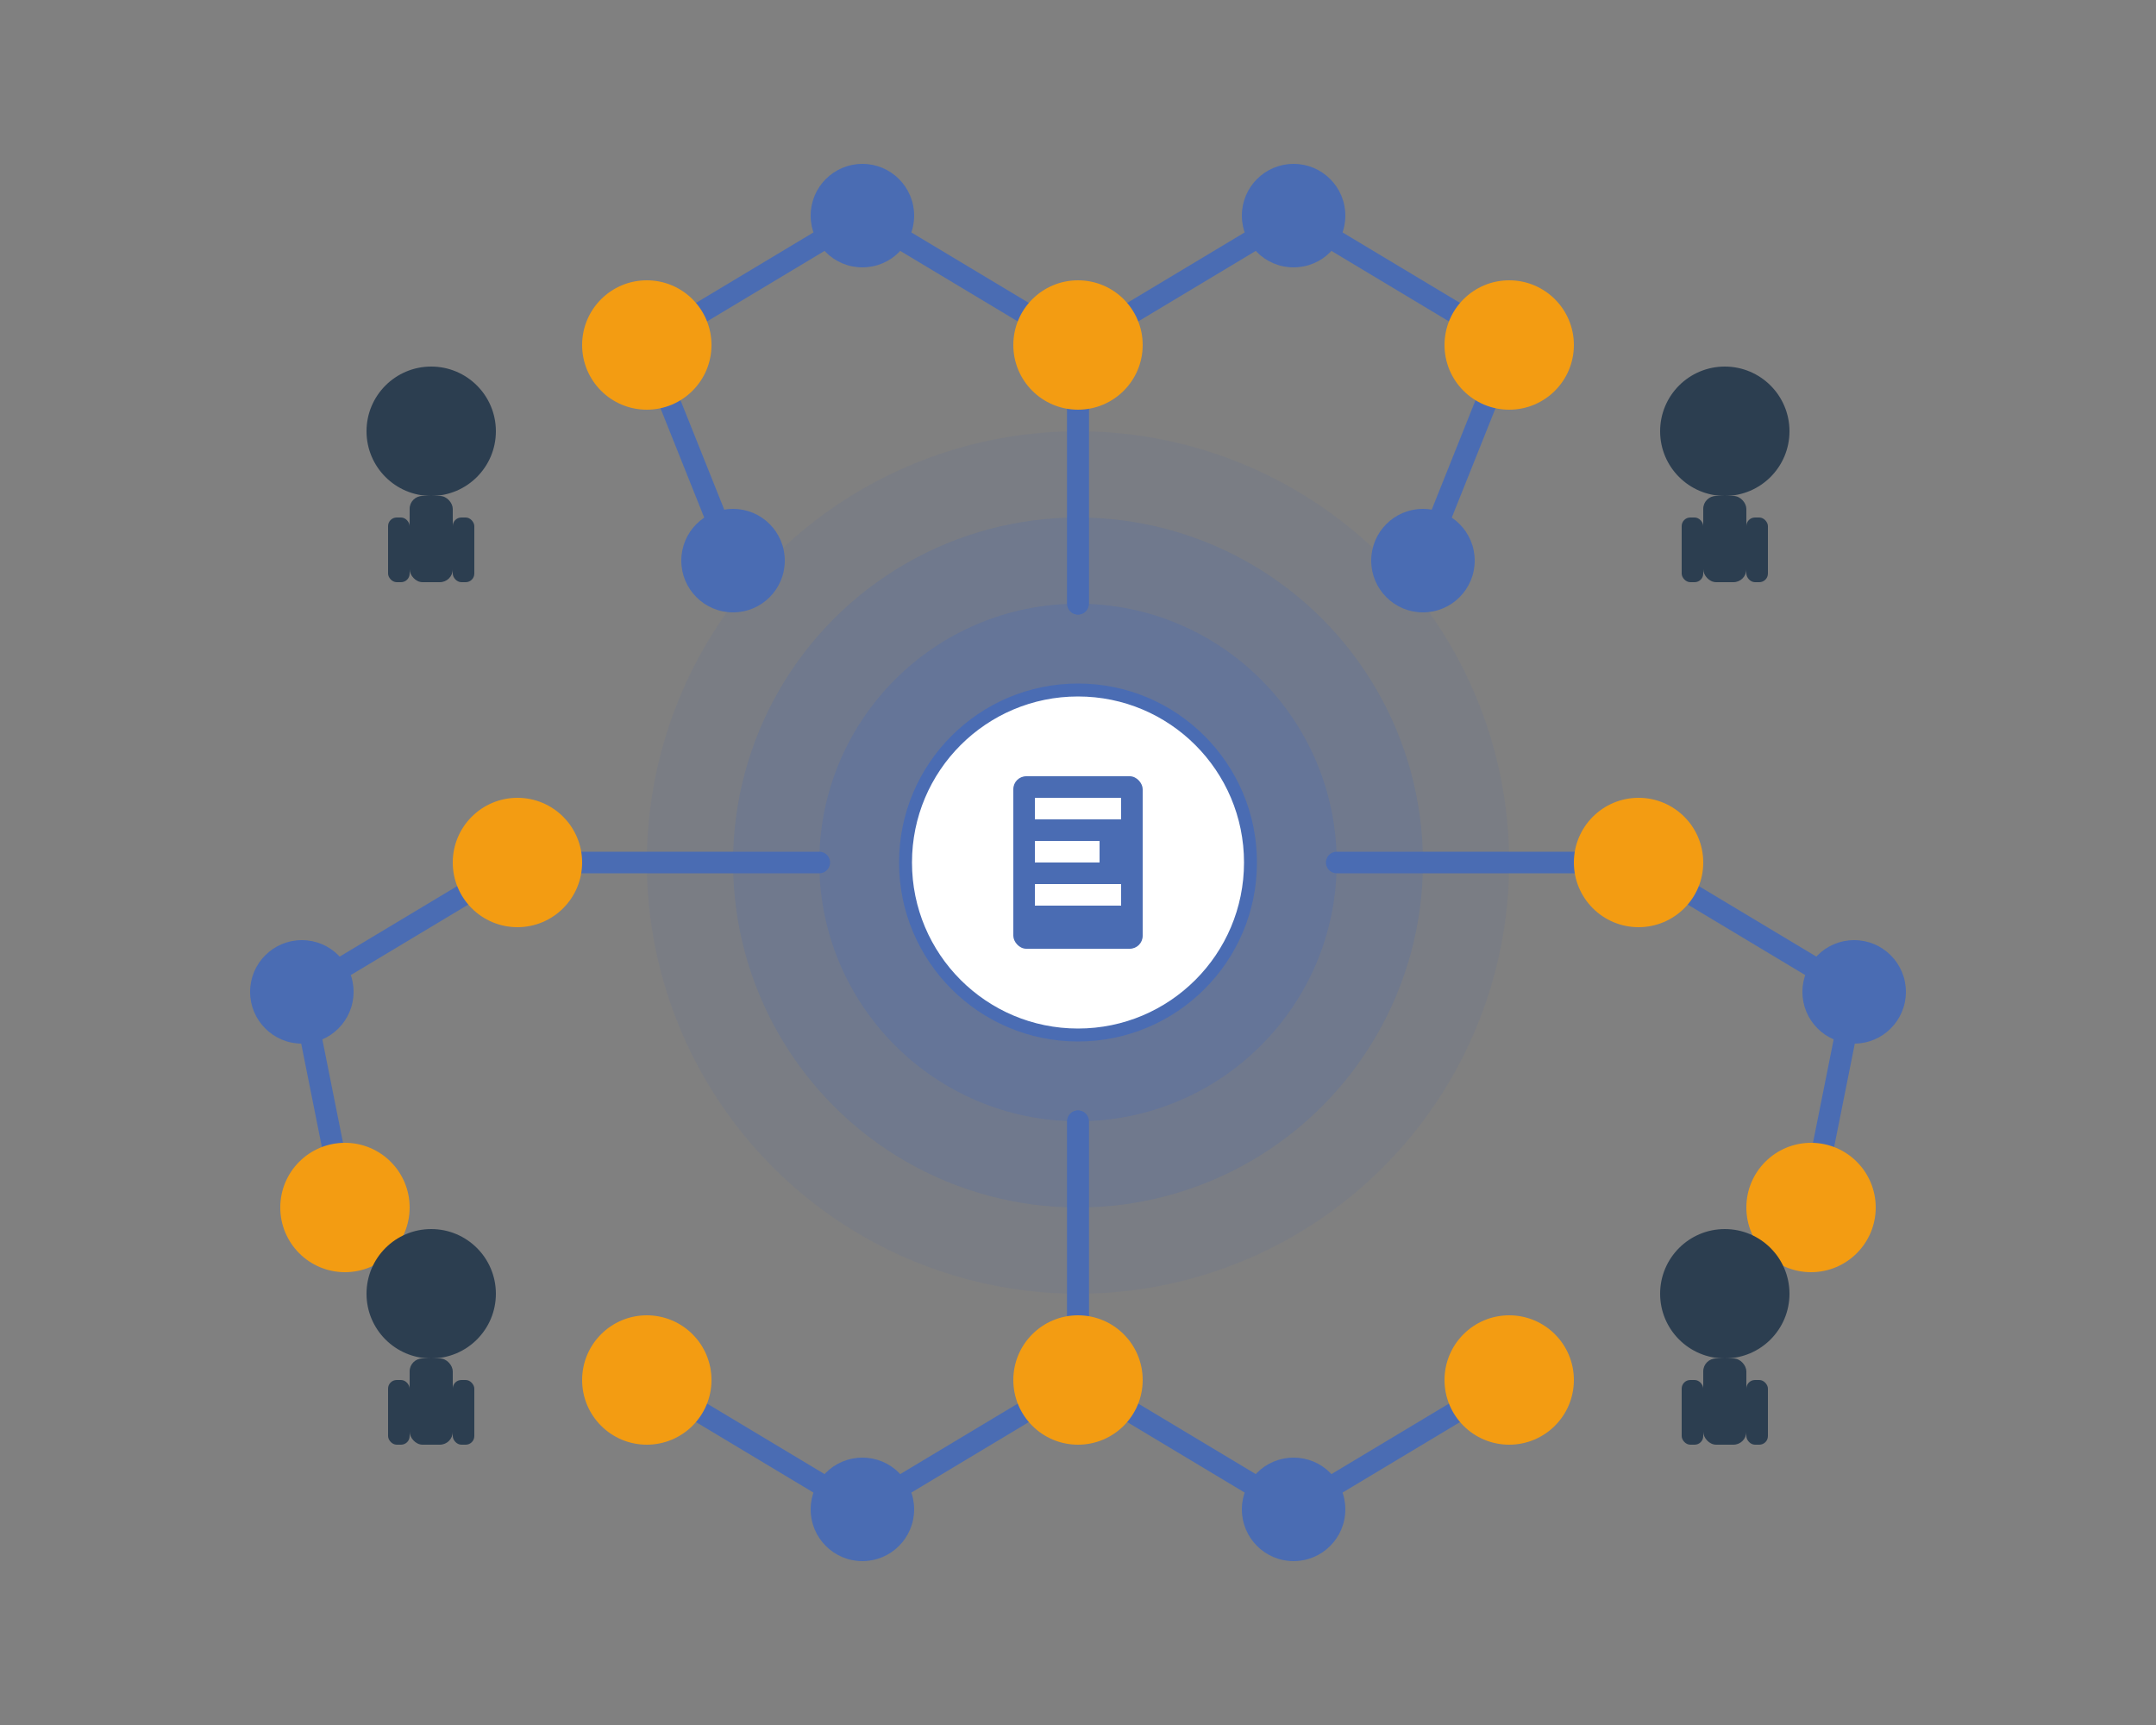<svg xmlns="http://www.w3.org/2000/svg" viewBox="0 0 500 400" width="500" height="400">
  <rect x="0" y="0" width="500" height="400" fill="#808080" stroke="none"/>
  <!-- Background Shape -->
  <rect x="0" y="0" width="500" height="400" rx="20" fill="#f8f9fa" opacity="0"/>
  
  <!-- Abstract Learning Environment Illustration -->
  
  <!-- Central Learning Hub -->
  <circle cx="250" cy="200" r="100" fill="#4a6cb3" opacity="0.1"/>
  <circle cx="250" cy="200" r="80" fill="#4a6cb3" opacity="0.2"/>
  <circle cx="250" cy="200" r="60" fill="#4a6cb3" opacity="0.3"/>
  
  <!-- Learning Paths -->
  <path d="M250 140 L250 80 L300 50 L350 80 L330 130" stroke="#4a6cb3" stroke-width="5" fill="none" stroke-linecap="round"/>
  <path d="M250 140 L250 80 L200 50 L150 80 L170 130" stroke="#4a6cb3" stroke-width="5" fill="none" stroke-linecap="round"/>
  <path d="M310 200 L380 200 L430 230 L420 280" stroke="#4a6cb3" stroke-width="5" fill="none" stroke-linecap="round"/>
  <path d="M190 200 L120 200 L70 230 L80 280" stroke="#4a6cb3" stroke-width="5" fill="none" stroke-linecap="round"/>
  <path d="M250 260 L250 320 L300 350 L350 320" stroke="#4a6cb3" stroke-width="5" fill="none" stroke-linecap="round"/>
  <path d="M250 260 L250 320 L200 350 L150 320" stroke="#4a6cb3" stroke-width="5" fill="none" stroke-linecap="round"/>
  
  <!-- Node Points / Learning Objectives -->
  <circle cx="250" cy="80" r="15" fill="#f39c12"/>
  <circle cx="300" cy="50" r="12" fill="#4a6cb3"/>
  <circle cx="350" cy="80" r="15" fill="#f39c12"/>
  <circle cx="330" cy="130" r="12" fill="#4a6cb3"/>
  
  <circle cx="200" cy="50" r="12" fill="#4a6cb3"/>
  <circle cx="150" cy="80" r="15" fill="#f39c12"/>
  <circle cx="170" cy="130" r="12" fill="#4a6cb3"/>
  
  <circle cx="380" cy="200" r="15" fill="#f39c12"/>
  <circle cx="430" cy="230" r="12" fill="#4a6cb3"/>
  <circle cx="420" cy="280" r="15" fill="#f39c12"/>
  
  <circle cx="120" cy="200" r="15" fill="#f39c12"/>
  <circle cx="70" cy="230" r="12" fill="#4a6cb3"/>
  <circle cx="80" cy="280" r="15" fill="#f39c12"/>
  
  <circle cx="250" cy="320" r="15" fill="#f39c12"/>
  <circle cx="300" cy="350" r="12" fill="#4a6cb3"/>
  <circle cx="350" cy="320" r="15" fill="#f39c12"/>
  
  <circle cx="200" cy="350" r="12" fill="#4a6cb3"/>
  <circle cx="150" cy="320" r="15" fill="#f39c12"/>
  
  <!-- Central Icon -->
  <circle cx="250" cy="200" r="40" fill="white" stroke="#4a6cb3" stroke-width="3"/>
  
  <!-- Education Icons in Center -->
  <rect x="235" y="180" width="30" height="40" rx="3" fill="#4a6cb3"/>
  <rect x="240" y="185" width="20" height="5" fill="white"/>
  <rect x="240" y="195" width="15" height="5" fill="white"/>
  <rect x="240" y="205" width="20" height="5" fill="white"/>
  
  <!-- Small people icons around the diagram -->
  <!-- Person 1 -->
  <circle cx="100" cy="100" r="15" fill="#2c3e50"/>
  <rect x="95" y="115" width="10" height="20" rx="3" fill="#2c3e50"/>
  <rect x="90" y="120" width="5" height="15" rx="2" fill="#2c3e50"/>
  <rect x="105" y="120" width="5" height="15" rx="2" fill="#2c3e50"/>
  
  <!-- Person 2 -->
  <circle cx="400" cy="100" r="15" fill="#2c3e50"/>
  <rect x="395" y="115" width="10" height="20" rx="3" fill="#2c3e50"/>
  <rect x="390" y="120" width="5" height="15" rx="2" fill="#2c3e50"/>
  <rect x="405" y="120" width="5" height="15" rx="2" fill="#2c3e50"/>
  
  <!-- Person 3 -->
  <circle cx="400" cy="300" r="15" fill="#2c3e50"/>
  <rect x="395" y="315" width="10" height="20" rx="3" fill="#2c3e50"/>
  <rect x="390" y="320" width="5" height="15" rx="2" fill="#2c3e50"/>
  <rect x="405" y="320" width="5" height="15" rx="2" fill="#2c3e50"/>
  
  <!-- Person 4 -->
  <circle cx="100" cy="300" r="15" fill="#2c3e50"/>
  <rect x="95" y="315" width="10" height="20" rx="3" fill="#2c3e50"/>
  <rect x="90" y="320" width="5" height="15" rx="2" fill="#2c3e50"/>
  <rect x="105" y="320" width="5" height="15" rx="2" fill="#2c3e50"/>
</svg>
